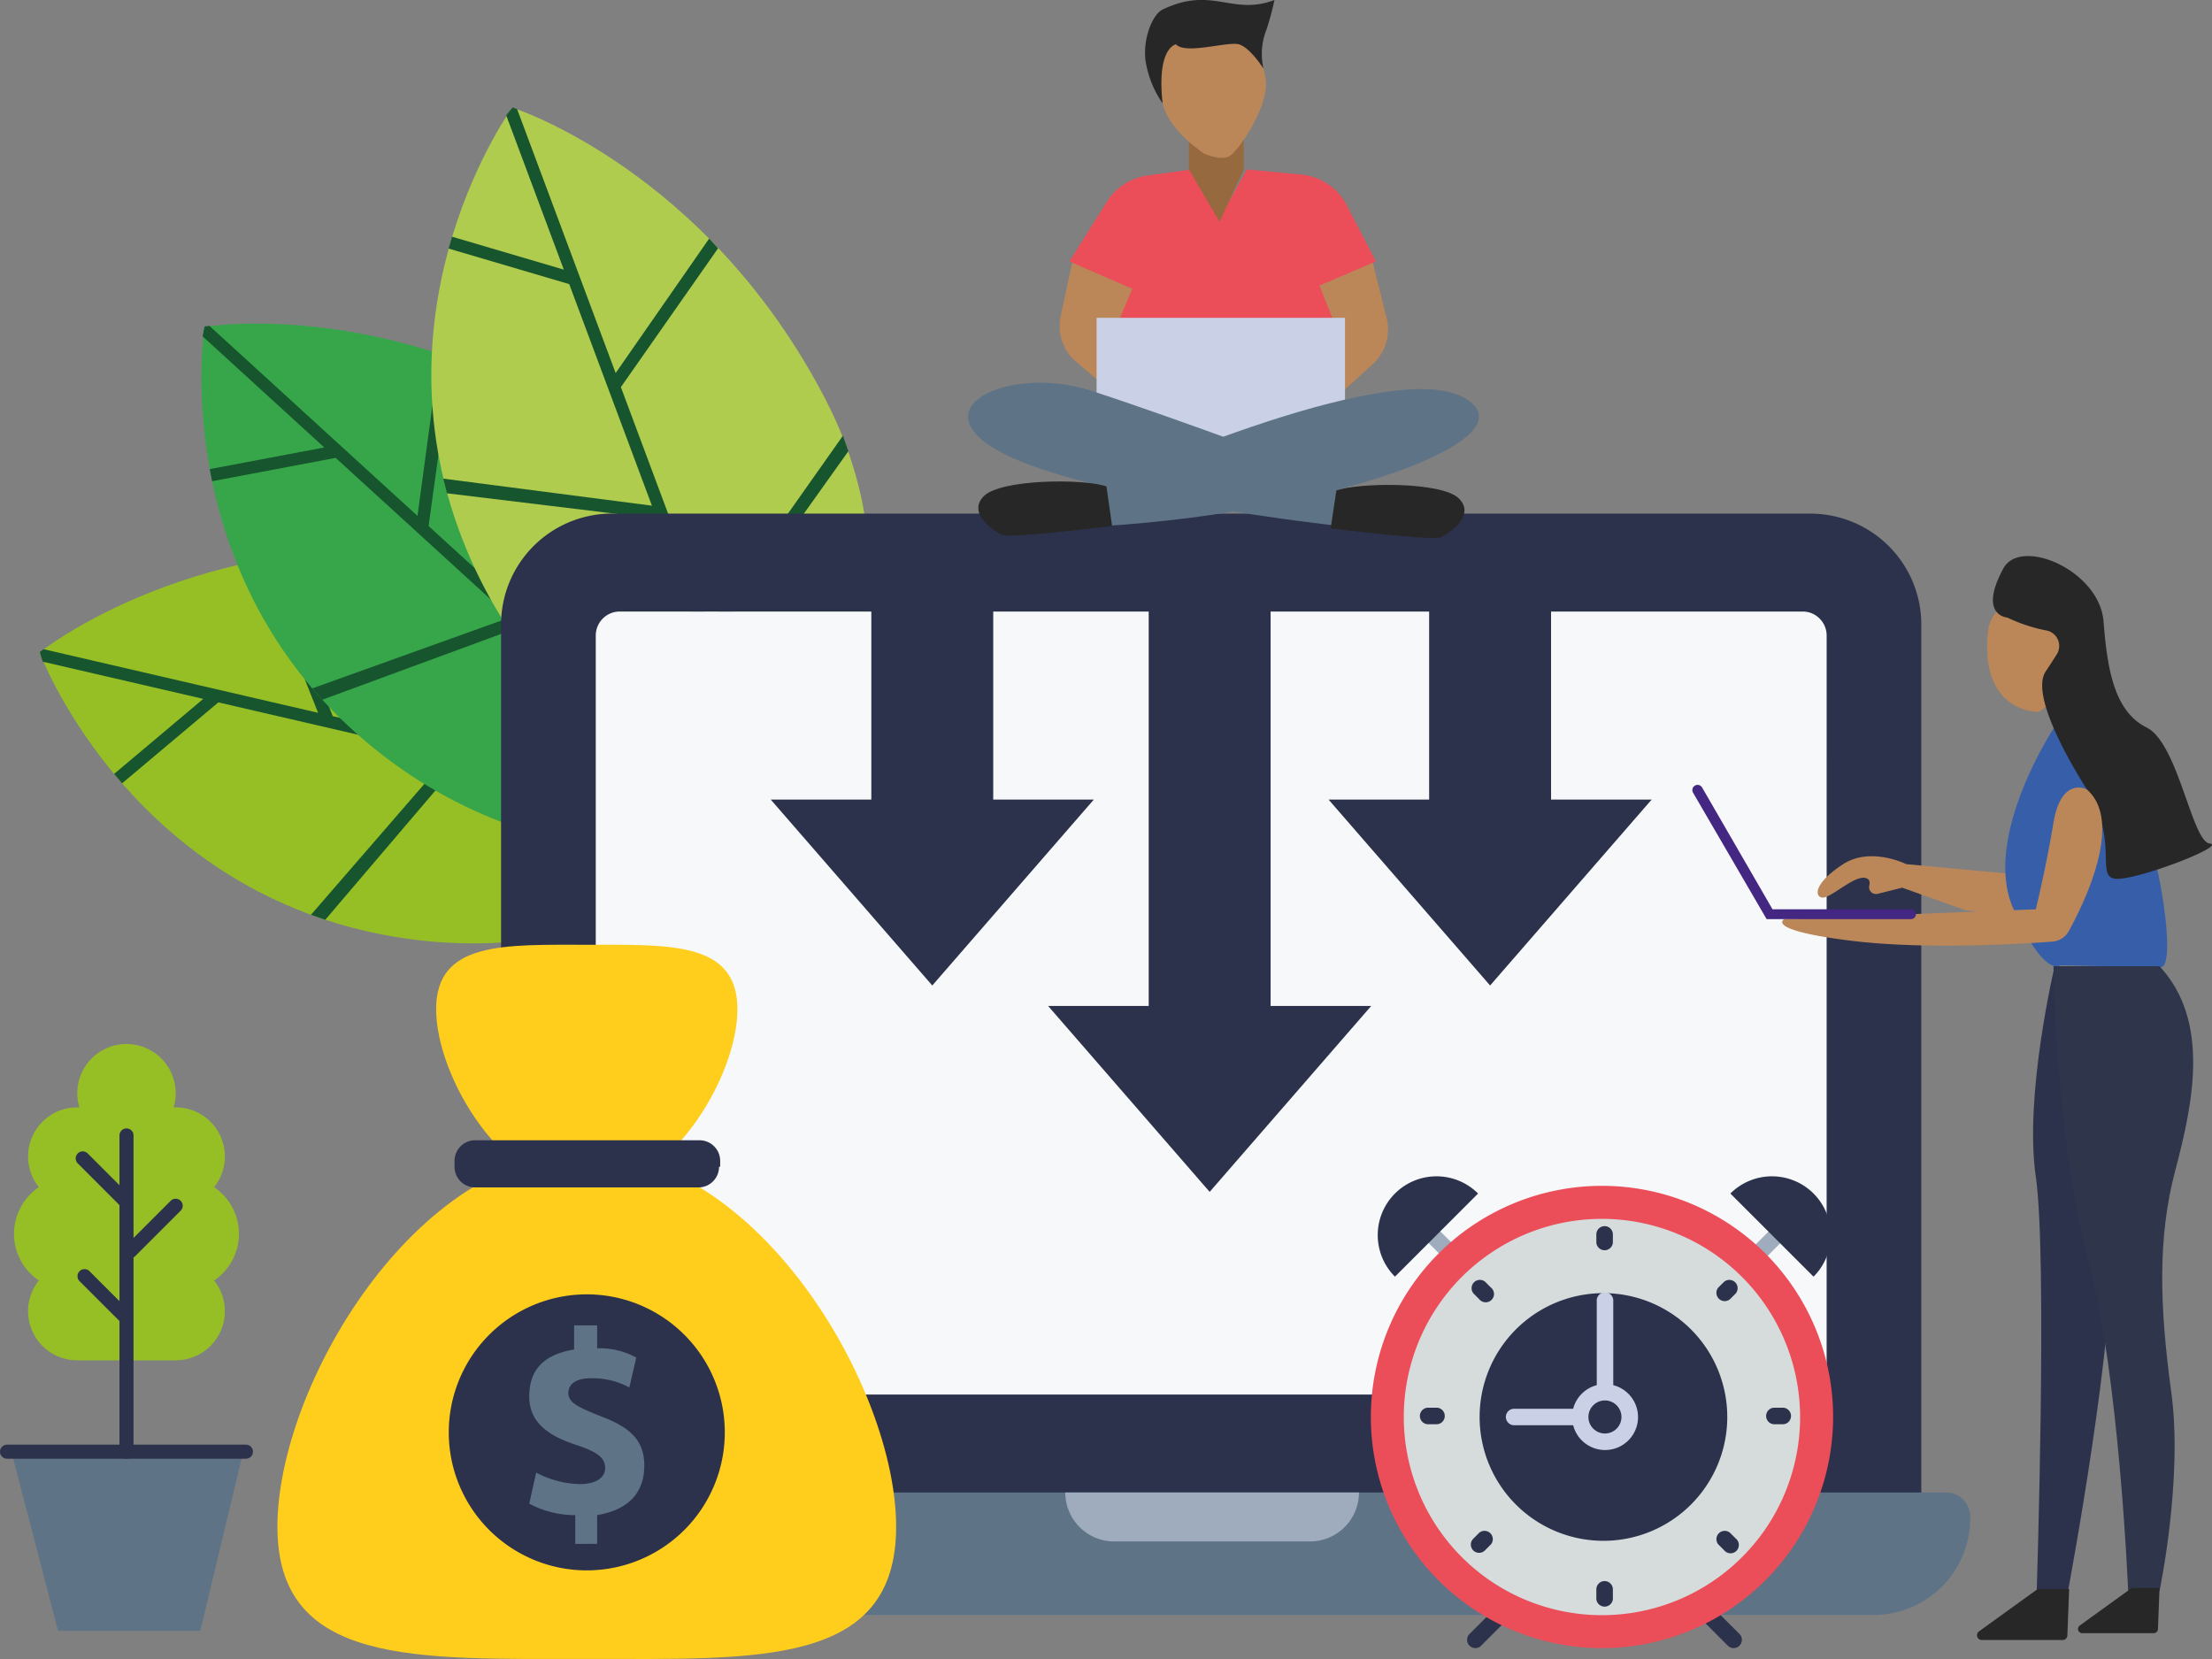 <svg xmlns="http://www.w3.org/2000/svg" width="240" height="180" viewBox="0 0 240 180"><rect x="0" y="0" width="240" height="180" fill="#808080" stroke="none"/><defs><style>.a{fill:#96bf26;}.b{fill:#17552e;}.c{fill:#37a64a;}.d{fill:#b0cc4e;}.e{fill:#f7f8f9;}.f{fill:#2c324c;}.g{fill:#5e7386;}.h{fill:#9eacbd;}.i{fill:#ffcd1c;}.j{fill:#bb8759;}.k{fill:#375fa9;}.l{fill:#272727;}.m{fill:#2f364c;}.n{fill:#432783;}.o{fill:#d5dcdb;}.p{fill:#eb4d59;}.q{fill:#cad0e5;}.r{fill:#97693f;}</style></defs><g transform="translate(-2361.572 -4689.984)"><path class="a" d="M2447.77,4788.028s-18.478,17.391-45.327,11.516-35.971-30.353-35.971-30.353,17.212-13.9,45.284-10.837,36.015,29.674,36.015,29.674" transform="translate(-0.607 -8.413)"/><path class="b" d="M2417.7,4759.505l-1.729-.432,9.11,23.382-26.8-6.21-6.738-17.111-1.415.223,6.564,16.521-29.785-6.9-.424.314.339,1.043,17.413,4.034-9.675,8.139.863,1.025,10.446-8.785,25,5.791-14.952,17.259,1.552.542,14.875-17.459,34.692,8.039.746-.744-.118-.485-21-4.867Z" transform="translate(-0.607 -8.557)"/><g transform="translate(2383.424 4725.094)"><path class="c" d="M2448.457,4786.687s-24.632,6.1-45.152-12.188-16.47-44.09-16.47-44.09,21.818-3.677,44.783,12.759,16.838,43.519,16.838,43.519" transform="translate(-2386.511 -4730.058)"/></g><path class="b" d="M2436.319,4746.99l-1.3-1.223-3.523,24.846-20.317-18.556,2.517-18.218-1.341-.5-2.38,17.617-22.576-20.619-.522.065-.216,1.075,13.2,12.055-12.423,2.348.248,1.318,13.412-2.536,18.949,17.3-21.493,7.713,1.087,1.231,21.523-7.923L2447.46,4787l1.016-.282.137-.481L2432.7,4771.7Z" transform="translate(-3.106 -4.999)"/><g transform="translate(2408.369 4701.658)"><path class="d" d="M2454.4,4781.49s-24.7-5.8-34.629-31.433,5.445-46.75,5.445-46.75,21.094,6.674,34.04,31.773-4.856,46.41-4.856,46.41" transform="translate(-2416.43 -4703.307)"/></g><path class="b" d="M2461.877,4740.583l-.594-1.679-14.466,20.506-9.623-25.779,10.548-15.065-.967-1.055-10.149,14.594-10.692-28.644-.5-.182-.682.86,6.25,16.744-12.126-3.573-.38,1.286,13.092,3.858,8.975,24.041-22.645-2.935.405,1.591,22.769,2.762,12.454,33.362,1.033.21.339-.367-7.537-20.194Z" transform="translate(-8.257 -1.645)"/><rect class="e" width="138.074" height="84.969" transform="translate(2423.392 4756.332)"/><g transform="translate(2391.67 4708.367)"><path class="f" d="M2567.441,4846.526a2.614,2.614,0,0,1-2.569,2.656H2436.461a2.613,2.613,0,0,1-2.568-2.656V4766.87a2.613,2.613,0,0,1,2.568-2.656h27.33v20.406h-10.914l17.528,20.173,17.528-20.173h-10.915v-20.406h16.868v42.8h-10.913l17.528,20.172,17.528-20.172h-10.915v-42.8h17.2v20.406H2513.4l17.528,20.173,17.529-20.173h-10.915v-20.406h27.332a2.614,2.614,0,0,1,2.569,2.656Zm-1.562-92.934H2435.451a12.035,12.035,0,0,0-11.832,12.2v96.663a2.612,2.612,0,0,0,2.569,2.656h148.957a2.612,2.612,0,0,0,2.569-2.656V4765.8a12.037,12.037,0,0,0-11.835-12.2" transform="translate(-2399.351 -4716.251)"/><path class="g" d="M2579.7,4874.81H2420.132a2.613,2.613,0,0,0-2.573,2.656,10.482,10.482,0,0,0,10.3,10.631h144.1a10.484,10.484,0,0,0,10.306-10.631,2.615,2.615,0,0,0-2.574-2.656" transform="translate(-2398.601 -4731.257)"/><path class="h" d="M2501.659,4880.121H2522.9a5.31,5.31,0,0,0,5.31-5.312h-31.864a5.312,5.312,0,0,0,5.312,5.312" transform="translate(-2410.862 -4731.257)"/><path class="i" d="M2463.054,4873.311c0,15.223-14.974,14.349-33.566,14.349s-33.566.749-33.566-14.349c0-15.225,14.974-40.554,33.566-40.554,18.592.125,33.566,25.455,33.566,40.554" transform="translate(-2395.922 -4726.052)"/><path class="i" d="M2415.576,4813.968c0-7.362,7.362-6.989,16.345-6.989s16.346-.374,16.346,6.989-7.362,19.716-16.346,19.716-16.345-12.354-16.345-19.716" transform="translate(-2398.355 -4722.856)"/><path class="f" d="M2446.553,4834.061a2.236,2.236,0,0,1-2.247,2.245H2420.1a2.235,2.235,0,0,1-2.245-2.245v-.625a2.236,2.236,0,0,1,2.245-2.245h24.331a2.237,2.237,0,0,1,2.247,2.245v.625Z" transform="translate(-2398.637 -4725.855)"/><path class="f" d="M2432.115,4850.273a14.974,14.974,0,1,1-14.973,14.973,14.973,14.973,0,0,1,14.973-14.973" transform="translate(-2398.549 -4728.22)"/><path class="g" d="M2432.1,4877.826v-3.12a10.6,10.6,0,0,1-4.991-1.248l.75-3.369a10.6,10.6,0,0,0,4.741,1.247c1.623,0,2.744-.623,2.744-1.746s-.874-1.748-3.118-2.5c-3.12-1-5.117-2.5-5.117-5.241,0-2.5,1.123-4.493,4.866-5.118v-2.619h2.5v2.494a8.207,8.207,0,0,1,4.243,1l-.748,3.245a8.413,8.413,0,0,0-4.118-1c-1.871,0-2.5.748-2.5,1.622,0,1,1,1.5,3.495,2.494,3.369,1.249,4.743,2.747,4.743,5.366s-1.374,4.743-5.117,5.366v3.12Z" transform="translate(-2399.783 -4728.696)"/><path class="j" d="M2618.193,4798.363l-15.986-1.491s-3.838-1.921-6.82,0-3.2,3.409-2.344,3.623,3.41-2.345,4.689-2.132c.5.083.577.431.482.821a.744.744,0,0,0,.893.914l2.675-.668,6.821,2.432,7.674.977Z" transform="translate(-2425.493 -4721.5)"/><path class="k" d="M2621.093,4780.165s-7.8,11.866-4.394,19.54,5.115,6.181,5.115,6.181,8.954.215,10.871.215-.426-13.215-1.7-14.708-9.887-11.227-9.887-11.227" transform="translate(-2428.369 -4719.536)"/><path class="j" d="M2619.193,4776.426s-6.395.193-5.512-8.658a3.83,3.83,0,0,1,2.045-3.054,3.91,3.91,0,0,1,3.467-.011c3.411,1.491,5.328,3.2,5.115,5.755s-5.115,5.968-5.115,5.968" transform="translate(-2428.092 -4717.571)"/><path class="l" d="M2615.871,4765.519s-3.2-.214-.426-5.33c1.872-3.456,10.444.214,10.87,5.755s1.279,9.806,4.688,11.51,4.9,12.363,6.823,12.577-7.46,3.835-10.02,3.835.32-3.943-3.3-9.7-5.755-10.871-4.475-12.789c.416-.625.834-1.274,1.206-1.864a1.708,1.708,0,0,0-1.085-2.588,17.572,17.572,0,0,1-4.278-1.408" transform="translate(-2428.181 -4716.895)"/><path class="f" d="M2619.683,4877.33h3.412s5.326-28.348,4.689-39.219,1.746-28.269,1.746-28.269l-7.929-.08s-3.3,13.961-2.024,22.7.106,44.867.106,44.867" transform="translate(-2428.795 -4723.205)"/><path class="m" d="M2629.907,4877.422h3.411s2.557-12.149,1.278-21.527-1.492-16.84.426-24.087,3.837-16.2-1.7-22.167h-11.511s.32,19.077,3.731,31.653,4.369,36.128,4.369,36.128" transform="translate(-2429.108 -4723.19)"/><path class="l" d="M2618.931,4886.756l-6.374,4.6a.518.518,0,0,0,.3.939h8.769a.517.517,0,0,0,.519-.5l.195-5.044Z" transform="translate(-2427.936 -4732.737)"/><path class="l" d="M2630.677,4886.634l-5.639,4.073a.459.459,0,0,0,.27.83h7.757a.458.458,0,0,0,.458-.441l.171-4.462Z" transform="translate(-2429.484 -4732.722)"/><path class="j" d="M2621.274,4787.719s-2.771-1.492-3.624,3.622-1.917,9.381-1.917,9.381l-27.284,1.064s-2.238,1.173,7.246,2.346c8,.988,18.38.354,21.839.094a2.218,2.218,0,0,0,1.785-1.146c1.671-3.044,5.98-11.86,1.955-15.36" transform="translate(-2424.95 -4720.446)"/><path class="n" d="M2601.353,4801.212h0a.531.531,0,0,0-.532-.532h-15.029l-7.64-13.217a.567.567,0,1,0-.981.569l7.981,13.712h15.669a.532.532,0,0,0,.532-.532" transform="translate(-2423.573 -4720.404)"/><path class="o" d="M2561.081,4838.881a23.287,23.287,0,1,1-23.287,23.288,23.287,23.287,0,0,1,23.287-23.288" transform="translate(-2417.337 -4726.81)"/><path class="f" d="M2562.473,4850.125a13.435,13.435,0,1,1-13.435,13.435,13.435,13.435,0,0,1,13.435-13.435" transform="translate(-2418.599 -4728.202)"/><path class="f" d="M2547.889,4893.328a.9.9,0,0,1-.634-1.528l3.523-3.523a.9.9,0,0,1,1.266,1.266l-3.523,3.523a.894.894,0,0,1-.632.262" transform="translate(-2417.919 -4732.892)"/><path class="f" d="M2580.1,4893.324a.893.893,0,0,1-.633-.263l-3.551-3.55a.9.9,0,0,1,1.267-1.267l3.55,3.551a.9.9,0,0,1-.634,1.528" transform="translate(-2422.093 -4732.888)"/><path class="h" d="M2582.739,4846.644a.895.895,0,0,1-.632-1.528l2.687-2.689a.9.9,0,1,1,1.266,1.269l-2.687,2.687a.9.9,0,0,1-.634.262" transform="translate(-2422.977 -4727.214)"/><path class="h" d="M2545.37,4846.644a.885.885,0,0,1-.632-.262l-2.688-2.687a.9.9,0,0,1,1.266-1.269l2.688,2.689a.895.895,0,0,1-.634,1.528" transform="translate(-2417.148 -4727.214)"/><path class="p" d="M2560.828,4840.418a21.5,21.5,0,1,0,21.494,21.5,21.52,21.52,0,0,0-21.494-21.5m0,46.574a25.078,25.078,0,1,1,25.077-25.077,25.106,25.106,0,0,1-25.077,25.077" transform="translate(-2417.111 -4726.556)"/><path class="f" d="M2564.244,4841.823a.9.9,0,0,0-.9.9v.895a.9.9,0,0,0,1.793,0v-.895a.9.9,0,0,0-.9-.9" transform="translate(-2420.24 -4727.172)"/><path class="f" d="M2564.244,4885.778a.9.9,0,0,0-.9.9v.894a.9.9,0,1,0,1.793,0v-.894a.9.9,0,0,0-.9-.9" transform="translate(-2420.24 -4732.616)"/><path class="f" d="M2586.606,4864.312h-.9a.9.9,0,0,0,0,1.79h.9a.9.9,0,1,0,0-1.79" transform="translate(-2423.375 -4729.958)"/><path class="f" d="M2542.651,4864.312h-.9a.9.9,0,0,0,0,1.79h.9a.9.9,0,1,0,0-1.79" transform="translate(-2416.987 -4729.958)"/><path class="f" d="M2579.422,4848.671l-.634.635a.9.9,0,0,0,1.266,1.266l.634-.634a.9.9,0,0,0-1.266-1.266" transform="translate(-2422.456 -4727.986)"/><path class="f" d="M2548.343,4879.752l-.632.634a.895.895,0,1,0,1.264,1.266l.634-.634a.9.9,0,0,0-1.266-1.266" transform="translate(-2417.94 -4731.838)"/><path class="f" d="M2580.056,4879.752a.9.9,0,0,0-1.266,1.266l.634.634a.9.9,0,1,0,1.266-1.266Z" transform="translate(-2422.456 -4731.837)"/><path class="f" d="M2548.976,4848.671a.9.9,0,0,0-1.266,1.266l.633.634a.9.9,0,1,0,1.267-1.266Z" transform="translate(-2417.94 -4727.986)"/><path class="q" d="M2561.06,4863.559a1.792,1.792,0,1,1,1.793,1.792,1.794,1.794,0,0,1-1.793-1.792m-8.955,0a.9.9,0,0,0,.9.9h6.4a3.575,3.575,0,1,0,4.351-4.351v-9.084a.9.9,0,1,0-1.792,0v9.084a3.575,3.575,0,0,0-2.56,2.559H2553a.9.9,0,0,0-.9.9" transform="translate(-2418.816 -4728.202)"/><path class="f" d="M2589.587,4837.522a6.379,6.379,0,0,1,0,9.019l-9.022-9.019a6.381,6.381,0,0,1,9.022,0" transform="translate(-2422.917 -4726.408)"/><path class="f" d="M2537.618,4837.522a6.378,6.378,0,0,0,0,9.019l9.019-9.019a6.378,6.378,0,0,0-9.019,0" transform="translate(-2416.365 -4726.408)"/><path class="j" d="M2496.7,4722.352l-1.281,5.941a5.087,5.087,0,0,0,1.684,4.958l4.674,3.967,2.975-2.44-3.151-4.9,1.925-4.55Z" transform="translate(-2410.435 -4712.375)"/><path class="j" d="M2527.856,4724.977l6.126-2.625,1.536,6.148a5.1,5.1,0,0,1-1.51,5l-4.751,4.325v-8.043Z" transform="translate(-2415.167 -4712.375)"/><path class="p" d="M2510.195,4710.965l3.327,4.725,2.625-4.725,5.9.557a6.229,6.229,0,0,1,4.942,3.328l3.16,6.093-6.125,2.625,1.4,3.5v9.352l-12.427,5.79-7.876-4.464-3.325-9.277,1.926-4.549-6.826-2.976,4.053-6.46a6.22,6.22,0,0,1,4.433-2.86Z" transform="translate(-2410.962 -4710.965)"/></g><path class="q" d="M2500.688,4740.02v-10.676h26.954v10.676l-14.177,4.464Z" transform="translate(-20.138 -4.875)"/><path class="g" d="M2524.773,4752.917s-26.954-2.976-36.407-7.876.7-9.627,9.454-6.827,26.954,9.627,26.954,9.627Z" transform="translate(-17.972 -5.869)"/><path class="g" d="M2502,4753.015l-.634-4.275s30.915-14.1,39.316-9.728-14,12.429-38.682,14" transform="translate(-20.439 -5.967)"/><path class="l" d="M2499.423,4750.142l.613,4.288s-11.115,1.4-11.99.963-3.764-2.364-1.925-4.2,10.763-1.925,13.3-1.05" transform="translate(-17.803 -7.384)"/><path class="l" d="M2530.779,4750.632l-.613,4.113s11.115,1.4,11.99.963,3.764-2.362,1.925-4.2-10.764-1.75-13.3-.875" transform="translate(-24.215 -7.436)"/><path class="r" d="M2512.074,4710.4l3.327,5.689,2.625-5.689v-4.026h-5.952Z" transform="translate(-21.51 -2.029)"/><g transform="translate(2485.808 4689.984)"><path class="j" d="M2513.3,4707.1s-4.136-2.613-4.606-5.827-.468-5.852.613-6.094,8.281-1.9,8.7-1.679,1.9,4.317,1.966,5.825c.138,3-3.041,7.524-3.972,8.045s-2.7-.27-2.7-.27" transform="translate(-2506.855 -4690.417)"/><path class="l" d="M2508.544,4701.2a11.116,11.116,0,0,1-1.867-4.739c-.265-2.538.884-4.966,1.837-5.428,5.427-2.624,7.525.7,12.164-1.047a28.657,28.657,0,0,1-.875,3.237,7.13,7.13,0,0,0-.313,4.211s-1.437-2.287-2.663-2.637-5.776,1.14-6.826,0c0,0-2.128.29-1.457,6.4" transform="translate(-2506.638 -4689.984)"/></g><path class="g" d="M2362.979,4869.756l5.067,19.432h15.43l4.663-19.432Z" transform="translate(-0.174 -22.265)"/><g transform="translate(2361.572 4803.257)"><path class="a" d="M2387.711,4839.87a6.1,6.1,0,0,0-2.693-5.061,5.332,5.332,0,0,0-4.171-8.663c-.075,0-.152.007-.227.011a5.338,5.338,0,1,0-10.219,0c-.075,0-.153-.011-.228-.011a5.332,5.332,0,0,0-4.171,8.663,6.1,6.1,0,0,0,0,10.122,5.333,5.333,0,0,0,4.171,8.663h10.673a5.333,5.333,0,0,0,4.171-8.663,6.1,6.1,0,0,0,2.693-5.061" transform="translate(-2361.787 -4819.272)"/><path class="f" d="M2382.332,4837.575a.763.763,0,0,0-1.077,0l-4.036,4.035v-11.122a.763.763,0,0,0-1.526,0v5.4l-3.463-3.465a.763.763,0,0,0-1.079,1.078l4.542,4.544v10.424l-3.273-3.275a.764.764,0,0,0-1.079,1.08l4.352,4.349V4864.8a.763.763,0,0,0,1.526,0v-21.084a.719.719,0,0,0,.156-.105l4.957-4.957a.762.762,0,0,0,0-1.077" transform="translate(-2362.731 -4820.566)"/><path class="f" d="M2388.258,4870.41h-25.923a.762.762,0,1,1,0-1.524h25.923a.762.762,0,1,1,0,1.524" transform="translate(-2361.572 -4825.414)"/></g></g></svg>